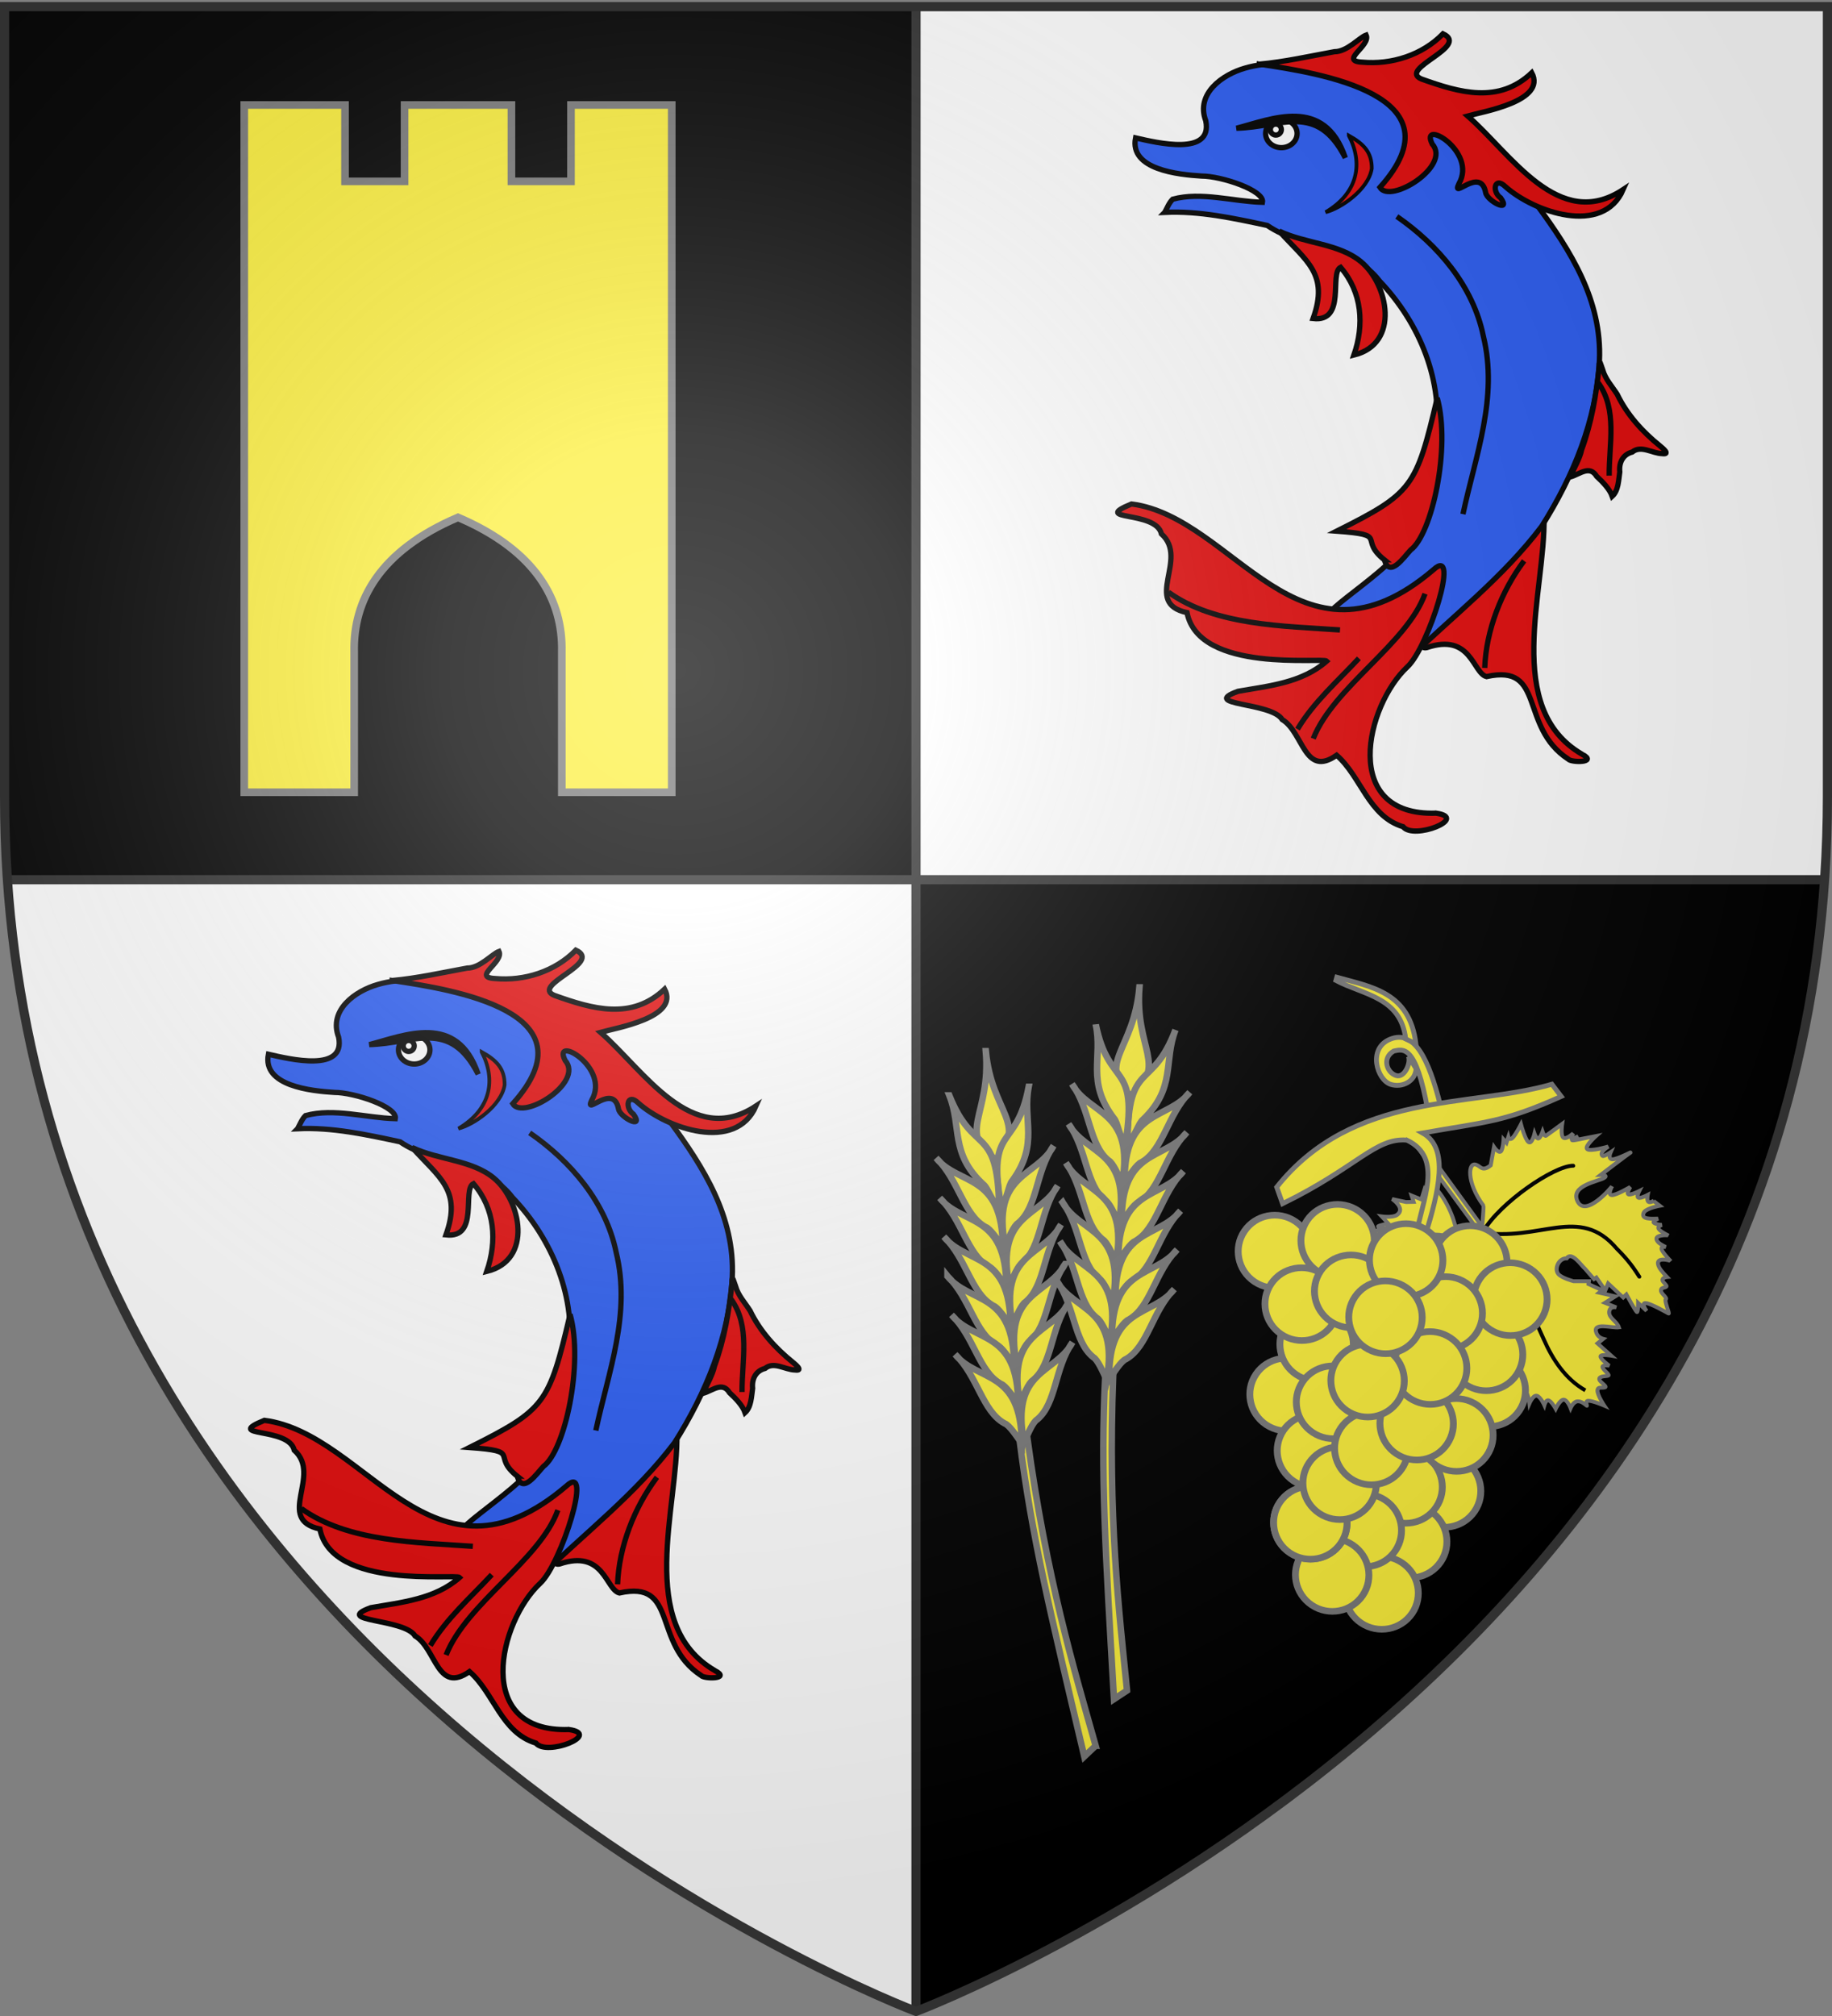 <svg xmlns="http://www.w3.org/2000/svg" xmlns:xlink="http://www.w3.org/1999/xlink" width="600" height="660" version="1.0"><rect width="100%" height="100%" fill="#808080" stroke="none"/><defs><radialGradient xlink:href="#a" id="d" cx="221.445" cy="226.331" r="300" fx="221.445" fy="226.331" gradientTransform="matrix(1.353 0 0 1.349 -77.63 -85.747)" gradientUnits="userSpaceOnUse"/><linearGradient id="a"><stop offset="0" style="stop-color:white;stop-opacity:.314"/><stop offset=".19" style="stop-color:white;stop-opacity:.251"/><stop offset=".6" style="stop-color:#6b6b6b;stop-opacity:.125"/><stop offset="1" style="stop-color:black;stop-opacity:.125"/></linearGradient></defs><g style="display:inline"><path d="M300 2.188V288h297.563c.61-8.916.937-18.002.937-27.281V2.188H300z" style="fill:#fff;fill-opacity:1;fill-rule:evenodd;stroke:none;stroke-width:1px;stroke-linecap:butt;stroke-linejoin:miter;stroke-opacity:1"/><path d="M2.438 288C20.604 553.343 300 658.5 300 658.5V288H2.437z" style="opacity:1;fill:#fff;fill-opacity:1;stroke:none;stroke-width:2.5;stroke-miterlimit:4;stroke-dasharray:none;stroke-opacity:1"/><path d="M597.563 288C579.395 553.343 300 658.5 300 658.5V288h297.563z" style="opacity:1;fill:#000;fill-opacity:1;stroke:none;stroke-width:2.5;stroke-miterlimit:4;stroke-dasharray:none;stroke-opacity:1"/><path d="M300 2.188V288H2.437a399.052 399.052 0 0 1-.937-27.281V2.188H300z" style="fill:#000;fill-opacity:1;fill-rule:evenodd;stroke:none;stroke-width:1px;stroke-linecap:butt;stroke-linejoin:miter;stroke-opacity:1"/><path d="M298.5 1.5h3v657h-3z" style="opacity:1;fill:#313131;fill-opacity:1;stroke:none;stroke-width:2.5;stroke-miterlimit:4;stroke-dasharray:none;stroke-opacity:1"/><path d="M-289.5 2.438h3v595.126h-3z" style="opacity:1;fill:#313131;fill-opacity:1;stroke:none;stroke-width:2.5;stroke-miterlimit:4;stroke-dasharray:none;stroke-opacity:1" transform="rotate(-90)"/></g><g id="b" style="display:inline"><path d="M406.933 431.947c-26.006-15.103-12.025-53.562-12.483-77.482-3.491 5.487-7.9 10.285-12.605 14.742-1.408 2.502-33.725 29.081-25.875 27.83 14.66-4.984 15.125 8.345 19.64 9.472 19.505-4.338 10.542 16.415 26.778 27.017.858 1.172 9.908 1.232 4.545-1.58z" style="fill:#e20909;fill-opacity:1;stroke:#000;stroke-width:1.736" transform="translate(-172.761 114.998)"/><path d="M270.219 254.526c11.357-.54 22.55 1.932 33.585 4.285 11.432 7.834 27.946 6.443 36.83 18.262 13.07 13.664 21.087 32.966 18.297 52.021-1.22 10.034-4.043 19.828-7.094 29.402-3.22 11.344-32.93 27.555-27.246 28.55 24.147-2.26 47.83-24.272 24.882 10.805-2.34 4.073-5.72 9.777-.205 3.632 14.983-14.497 31.787-27.456 44.408-44.16 10.334-16.34 17.945-34.756 18.913-54.246.87-19.727-9.35-35.866-20.518-51.031-18.332-20.583-66.122-53.372-95.52-44.753-7.472 2.109-16.241 8.401-12.892 17.252 2.355 11.651-15.936 7.215-22.995 5.601-2.048 10.402 14.027 12.02 21.635 12.495 6.508.004 20.676 4.72 19.937 8.592-9.706-.256-20.043-3.558-29.404-1.007-1.217 1.194-1.797 2.843-2.613 4.3z" style="fill:#2b5df2;fill-opacity:1;stroke:#000;stroke-width:1.736" transform="translate(-172.761 114.998)"/><path d="M359.102 451.22c-31.49 1.036-23.01-35.272-9.38-47.926 6.866-6.376 17.475-40.041 8.523-31.795-43.962 37.545-65.196-17.182-98.899-21.503-13.735 5.66 8.017 1.995 9.79 9.788 9.232 8.2-6.39 22.613 8.385 25.787 3.912 19.953 44.509 14.58 45.763 15.866-8.112 7.142-18.934 8.1-29.077 9.89-12.732 4.646 10.987 3.498 14.486 9.24 6.98 4.18 7.234 19.108 17.833 11.688 8.04 6.99 10.436 20.013 21.752 23.398 3.488 4.463 21.701-2.841 10.824-4.434zM432.428 330.983c-5.738-4.618-10.798-10.206-14.013-16.883-1.673-2.625-3.882-4.92-4.743-8.005-.572-1.462-1.183-4.263-1.18-1.176-.911 9.257-2.49 18.508-5.714 27.265-.656 3.165-2.643 6.147-3.665 8.948 3.052-.893 6.27-3.973 8.584-.173 2.051 1.911 4.246 4.153 5.078 6.525 2.061-1.879 2.082-5.324 2.478-7.996-.32-3.01 1.01-5.692 4.071-6.488 2.934-2.39 6.533.45 9.801.504 2.982.407.001-1.92-.697-2.521z" style="fill:#e20909;fill-opacity:1;stroke:#000;stroke-width:1.736" transform="translate(-172.761 114.998)"/><path d="M342.17 368.294c1.669 6.094 6.456-.952 8.56-3.211 7.014-5.127 13.237-33.583 8.74-49.804-6.903 29.306-8.054 31.136-32.942 43.61 17.51 1.287 6.903 2.428 15.642 9.405zM334.53 270.707c-7.282-6.028-18.126-5.893-26.814-10.042 8.964 9.96 16.329 13.979 11.093 28.62 11.039 1.23 5.184-14.876 9.006-16.774 7.084 8.247 7.793 18.8 4.363 28.732 15.275-3.723 11.197-23.215 2.353-30.536zM301.222 206.006c8.271-.741 16.4-2.597 24.557-4.076 4.205.03 8.166-4.644 10.41-5.444 1.622 3.52-8.97 8.511-1.283 8.871 9.588.892 19.685-2.324 26.456-9.29 9.01 4.162-14.888 11.446-7.093 14.787 12.62 4.52 25.333 8.213 36.17-2.03 4.886 9.283-15.815 12.68-21.006 14.147 14.27 12.43 29.803 38.063 50.934 24.098-6.637 15.28-29.247 7.387-38.575-.97-3.588-3.465-4.516 1.62-1.561 3.677 3.665 5.135-4.467 1.054-4.91-1.75-1.64-8.73-11.374 2.67-8.754-2.861 6.177-10.763-13.025-21.6-8.736-13.019 6.359 7.238-13.727 19.736-17.132 14.207 27.205-30.286-19.939-37.425-39.477-40.347z" style="fill:#e20909;fill-opacity:1;stroke:#000;stroke-width:1.736" transform="translate(-172.761 114.998)"/><path d="M346.24 255.88c13.45 9.283 24.998 22.789 28.327 39.142 4.943 20.118-2.542 39-6.67 58.302M412.178 310.3c6.418 8.827 3.52 20.176 3.608 30.418M271.43 378.868c15.262 11.002 37.832 11.062 56.196 12.373M313.708 423.72c5.286-8.861 13.156-15.71 20.106-23.199M318.861 426.815c6.735-16.994 30.74-31.018 36.606-47.43M375.026 403.679c.443-12.324 5.456-25.146 12.89-35.057" style="fill:none;stroke:#000;stroke-width:1.736" transform="translate(-172.761 114.998)"/><path d="M330.52 229.392c4.651 8.883 3.23 18.674-7.613 25.085 4.891-1.217 14.036-7.354 15.124-14.288.033-5.35-2.603-8.042-7.51-10.797z" style="fill:#e20909;fill-opacity:1;fill-rule:evenodd;stroke:#000;stroke-width:1.213px;stroke-linecap:butt;stroke-linejoin:miter;stroke-opacity:1" transform="translate(-172.761 114.998)"/><g transform="translate(-172.761 114.998)"><ellipse cx="471.716" cy="478.45" rx="2.97" ry="2.672" style="fill:#fff;fill-opacity:1;stroke:#000" transform="matrix(1.736 0 0 1.736 -510.482 -601.884)"/><circle cx="470.677" cy="477.708" r="1.039" style="fill:#fff;fill-opacity:1;stroke:#000" transform="matrix(1.736 0 0 1.736 -510.482 -601.884)"/><path d="M293.716 226.987c11.406-2.941 28.796-10.682 35.65 9.687-9.381-18.326-20.979-9.995-35.65-9.687z" style="fill:#000;fill-opacity:1;stroke:#000;stroke-width:1.736"/></g></g><use xlink:href="#b" width="600" height="660" style="display:inline" transform="translate(284 -300)"/><g id="c"><path d="M369.117 553.443c-2.58-25.672-6.336-56.504-4.54-103.158l-2.583-.266c-1.635 32.494.1 58.35 2.846 106.245l4.277-2.82z" style="fill:#fcef3c;fill-opacity:1;fill-rule:evenodd;stroke:#797979;stroke-width:2.13;stroke-linecap:butt;stroke-linejoin:miter;stroke-miterlimit:4;stroke-opacity:1;stroke-dasharray:none"/><path d="M373.17 323.26c-1.841 20.832-14.275 24.647-2.828 35.535 12.349-10.208 1.22-15.236 2.829-35.535z" style="fill:#fcef3c;fill-opacity:1;fill-rule:evenodd;stroke:#797979;stroke-width:2.13;stroke-linecap:butt;stroke-linejoin:miter;stroke-miterlimit:4;stroke-opacity:1;stroke-dasharray:none;display:inline"/><g style="fill:#fcef3c;fill-opacity:1;stroke:#797979;stroke-width:3;stroke-miterlimit:4;stroke-opacity:1;stroke-dasharray:none"><path d="M1210.439 152.46c-13.245 27.249 5.454 25.133-22.223 51.588-1.133-3.377 2.916-9.587 2.551-12.342.138-21.16 13.048-25.216 19.672-39.246zM1185.042 167.54c-2.531 16.137 15.772 27.116-9.524 50.397.91-4.095 2.412-9.997 1.461-12.117-2.788-11.344 7.74-23.86 8.063-38.28z" style="fill:#fcef3c;fill-opacity:1;fill-rule:evenodd;stroke:#797979;stroke-width:3;stroke-linecap:butt;stroke-linejoin:miter;stroke-miterlimit:4;stroke-opacity:1;stroke-dasharray:none;display:inline" transform="matrix(-.489 -.515 -.515 .489 1055.402 886)"/><path d="M1172.578 181.23c-2.53 16.138 15.772 27.117-9.524 50.397.91-4.095 2.412-9.997 1.461-12.117-2.788-11.344 7.74-23.86 8.063-38.28z" style="fill:#fcef3c;fill-opacity:1;fill-rule:evenodd;stroke:#797979;stroke-width:3;stroke-linecap:butt;stroke-linejoin:miter;stroke-miterlimit:4;stroke-opacity:1;stroke-dasharray:none;display:inline" transform="matrix(-.489 -.515 -.515 .489 1055.402 886)"/><path d="M1160.673 194.722c-2.53 16.138 15.772 27.117-9.524 50.397.91-4.095 2.412-9.997 1.461-12.117-2.788-11.344 7.74-23.86 8.063-38.28z" style="fill:#fcef3c;fill-opacity:1;fill-rule:evenodd;stroke:#797979;stroke-width:3;stroke-linecap:butt;stroke-linejoin:miter;stroke-miterlimit:4;stroke-opacity:1;stroke-dasharray:none;display:inline" transform="matrix(-.489 -.515 -.515 .489 1055.402 886)"/><path d="M1148.372 208.214c-2.531 16.138 15.772 27.117-9.524 50.397.91-4.095 2.412-9.997 1.46-12.117-2.787-11.344 7.74-23.86 8.064-38.28z" style="fill:#fcef3c;fill-opacity:1;fill-rule:evenodd;stroke:#797979;stroke-width:3;stroke-linecap:butt;stroke-linejoin:miter;stroke-miterlimit:4;stroke-opacity:1;stroke-dasharray:none;display:inline" transform="matrix(-.489 -.515 -.515 .489 1055.402 886)"/><path d="M1136.467 221.706c-2.531 16.138 15.772 27.117-9.524 50.397.91-4.095 2.412-9.997 1.461-12.117-2.788-11.344 7.74-23.86 8.063-38.28z" style="fill:#fcef3c;fill-opacity:1;fill-rule:evenodd;stroke:#797979;stroke-width:3;stroke-linecap:butt;stroke-linejoin:miter;stroke-miterlimit:4;stroke-opacity:1;stroke-dasharray:none;display:inline" transform="matrix(-.489 -.515 -.515 .489 1055.402 886)"/><path d="M1124.165 235.198c-2.53 16.138 15.773 27.117-9.524 50.397.91-4.095 2.412-9.996 1.461-12.117-2.788-11.344 7.74-23.86 8.063-38.28z" style="fill:#fcef3c;fill-opacity:1;fill-rule:evenodd;stroke:#797979;stroke-width:3;stroke-linecap:butt;stroke-linejoin:miter;stroke-miterlimit:4;stroke-opacity:1;stroke-dasharray:none;display:inline" transform="matrix(-.489 -.515 -.515 .489 1055.402 886)"/></g><g style="fill:#fcef3c;fill-opacity:1;stroke:#797979;stroke-width:3;stroke-miterlimit:4;stroke-opacity:1;stroke-dasharray:none;display:inline"><path d="M1210.439 152.46c-13.245 27.249 5.454 25.133-22.223 51.588-1.133-3.377 2.916-9.587 2.551-12.342.138-21.16 13.048-25.216 19.672-39.246zM1185.042 167.54c-2.531 16.137 15.772 27.116-9.524 50.397.91-4.095 2.412-9.997 1.461-12.117-2.788-11.344 7.74-23.86 8.063-38.28z" style="fill:#fcef3c;fill-opacity:1;fill-rule:evenodd;stroke:#797979;stroke-width:3;stroke-linecap:butt;stroke-linejoin:miter;stroke-miterlimit:4;stroke-opacity:1;stroke-dasharray:none;display:inline" transform="matrix(.563 -.432 .432 .563 -388.46 772.509)"/><path d="M1172.578 181.23c-2.53 16.138 15.772 27.117-9.524 50.397.91-4.095 2.412-9.997 1.461-12.117-2.788-11.344 7.74-23.86 8.063-38.28z" style="fill:#fcef3c;fill-opacity:1;fill-rule:evenodd;stroke:#797979;stroke-width:3;stroke-linecap:butt;stroke-linejoin:miter;stroke-miterlimit:4;stroke-opacity:1;stroke-dasharray:none;display:inline" transform="matrix(.563 -.432 .432 .563 -388.46 772.509)"/><path d="M1160.673 194.722c-2.53 16.138 15.772 27.117-9.524 50.397.91-4.095 2.412-9.997 1.461-12.117-2.788-11.344 7.74-23.86 8.063-38.28z" style="fill:#fcef3c;fill-opacity:1;fill-rule:evenodd;stroke:#797979;stroke-width:3;stroke-linecap:butt;stroke-linejoin:miter;stroke-miterlimit:4;stroke-opacity:1;stroke-dasharray:none;display:inline" transform="matrix(.563 -.432 .432 .563 -388.46 772.509)"/><path d="M1148.372 208.214c-2.531 16.138 15.772 27.117-9.524 50.397.91-4.095 2.412-9.997 1.46-12.117-2.787-11.344 7.74-23.86 8.064-38.28z" style="fill:#fcef3c;fill-opacity:1;fill-rule:evenodd;stroke:#797979;stroke-width:3;stroke-linecap:butt;stroke-linejoin:miter;stroke-miterlimit:4;stroke-opacity:1;stroke-dasharray:none;display:inline" transform="matrix(.563 -.432 .432 .563 -388.46 772.509)"/><path d="M1136.467 221.706c-2.531 16.138 15.772 27.117-9.524 50.397.91-4.095 2.412-9.997 1.461-12.117-2.788-11.344 7.74-23.86 8.063-38.28z" style="fill:#fcef3c;fill-opacity:1;fill-rule:evenodd;stroke:#797979;stroke-width:3;stroke-linecap:butt;stroke-linejoin:miter;stroke-miterlimit:4;stroke-opacity:1;stroke-dasharray:none;display:inline" transform="matrix(.563 -.432 .432 .563 -388.46 772.509)"/><path d="M1124.165 235.198c-2.53 16.138 15.773 27.117-9.524 50.397.91-4.095 2.412-9.996 1.461-12.117-2.788-11.344 7.74-23.86 8.063-38.28z" style="fill:#fcef3c;fill-opacity:1;fill-rule:evenodd;stroke:#797979;stroke-width:3;stroke-linecap:butt;stroke-linejoin:miter;stroke-miterlimit:4;stroke-opacity:1;stroke-dasharray:none;display:inline" transform="matrix(.563 -.432 .432 .563 -388.46 772.509)"/></g></g><g style="stroke:#000;stroke-width:1.451;stroke-miterlimit:4;stroke-opacity:1;stroke-dasharray:none"><path d="m821.35 472.914-1.106-43.995s-4.95 5.947-4.937 6.28c.414 10.392-4.74 16.859-6.634 13.773-.93-1.191-.184-3.244-4.278-2.811l-4.975 4.992s.046-2.8-1.106-2.68c-1.152.117-3.502 3.153-3.502 3.153l-.184-1.577-1.843 1.42s.553-1.46-1.105-1.105c-1.659.355-5.529 2.523-5.529 2.523s2.027-5.558 1.474-6.938c-.553-1.38-3.685 1.42-3.685 1.42s.552-1.972-.185-2.208c-.737-.237-2.764 1.261-2.764 1.261s.553-1.892-.184-1.892c-.737 0-7.556.473-7.556.473s2.949-3.154 2.58-4.415c-.369-1.262-4.054-.631-4.054-.631s1.889-.946 1.658-1.42c-.23-.472-2.58-.472-2.58-.472s6.082.946.369-1.104-6.082-2.208-6.082-2.208 6.082-.946 5.713-2.365c-.368-1.42-7.187-3.311-7.187-3.311s4.285.078 3.87-1.735c-.127-.554-3.317-.473-3.317-.473s2.442-1.537.921-2.523c-1.52-.986-8.108-1.42-7.002-1.42 1.105 0 14.005-1.103 14.005-1.103s-2.587-1.556-.368-1.577c2.37-.022 12.12 4.273 13.263-1.892 1.279-6.9-13.49-2.51-14-2.208 0 0 3.409-1.734 2.027-2.68-1.382-.947-7.556-1.104-7.556-1.104s2.672-1.144 2.211-1.893c-.46-.749-4.054-1.103-4.054-1.103s2.12-1.183 1.659-1.893c-.461-.71-3.502-.946-3.502-.946s1.475-1.458 1.29-2.207c-.184-.75-2.027-.789-2.027-.789h.184l-.921-2.68s4.391 1.745 6.234 1.115c3.16-1.517-1.026-3.618-2.917-4.742 0 0 2.396.315 2.212-.473-.185-.789-2.028-2.208-2.028-2.208s1.797.513 1.843-.63c.046-1.144-1.658-3.943-1.658-3.943.23.492 5.47 3.82 4.607-.315-.162-.776-1.29-2.68-1.29-2.68s1.474 1.34 1.843 0c.368-1.341-.369-5.362-.369-5.362.064.437 4.38 5.148 4.976.315.174-1.414-.369-4.415-.369-4.415s1.429.71 2.027 0c.6-.71-.552-2.838.369-2.838s1.705.788 2.396-.158c.69-.946-.553-3.47.368-3.627.922-.158 1.843-5.519 2.212-4.888.368.63 3.225 6.307 4.791 7.569 1.567 1.261 1.474-2.523 1.474-2.523l.922 4.1s2.211-3.154 2.396-2.523c.184.63-.553 7.41-.553 7.41l1.658-.314 1.659 7.253 2.396-1.577v5.677h1.105l.553 4.888c.505 1.757.298 8.14 3.502 6.803 2.211 1.582 6.157-.618 5.973-3.165-.137-1.895-3.21-5.215-3.21-5.215l-4.79-2.996.737-.788-2.949-4.573 1.474-.158-4.238-4.257h4.607l-2.58-3.627s1.498 1.643 2.948.315c1.982-1.813-.184-4.533.553-6.938 2.396 1.03 7.372 7.208 8.293 2.365.297-1.56-.921-2.838-.921-2.838l2.764-.315-1.659-6.465s2.81 2.562 3.502 1.892c.69-.67-.737-4.573-.737-4.573s1.797 1.656 2.395.946c.6-.71-.737-3.785 0-3.785.738 0 2.627 1.538 3.502.789.875-.75-.922-3.785 0-3.785.921 0 2.073 1.853 3.133.474 1.06-1.38 1.105-5.993 1.105-5.993s2.488 3.706 3.87 4.573c1.383.868 1.475-1.734 1.659-1.103.184.63.645 2.562 2.027 3.153 1.382.592 3.502-.788 3.502-.788s-.83 3.272.368 3.942c1.198.67 4.423-1.262 4.423-1.262s-.322 3.115.369 3.943c.69.828 2.395-.631 2.395-.631s-.69 3.548.369 4.415c1.06.867 3.87-.946 3.87-.946s-1.644 3.037-1.29 4.258c1.244 4.29 6.266-1.466 6.266-1.577 0 0-1.429 5.676-1.29 7.411.138 1.735 1.889-1.656 1.842-.473-.046 1.183-2.139 4.56-2.027 5.204.737 4.22 10.32-2.667 10.32-2.839 0 0-1.06 4.297-.553 5.677s2.58-.158 2.58-.158-2.119 2.484-1.842 3.154c.276.67 3.685-.946 2.948-.473-.737.473-2.902 2.602-3.317 3.47-.415.866 3.501-.947 1.659 0l-11.795 6.78c-2.483 2.295-6.585 6.232-4.607 8.368 4.849 5.235 10.132-.533 10.11-6.307l2.79-5.373 3.317-2.05s-.138 1.617.922.946c1.06-.67 3.317-3.626 3.317-3.626s.737 2.68 1.474 2.05c.737-.631 3.778-3.548 5.16-3.785 1.382-.237-.368 3.311.369 2.838.737-.473 4.791-2.523 4.791-2.523s-1.843 3.785 1.106 2.05c2.948-1.734 5.713-2.207 5.713-2.207s-2.258 2.483-2.58 3.942c-.323 1.458 1.29 1.892 1.29 1.892s-2.442 1.853-2.212 2.996c.23 1.143 3.133 1.577 3.133 1.577s-2.902 1.932-2.764 3.154c.138 1.222 4.423.63 3.317 1.734-1.106 1.104-4.469 2.405-4.239 4.416.23 2.01 5.898 3.626 5.16 3.626-.737 0-1.75.592-2.027 1.262-.276.67 1.659 1.42.922 1.42s-2.58-.632-2.765 0c-.184.63 2.028 2.522 2.028 2.522s-3.824.158-3.318 1.735c.507 1.576 5.345 4.573 5.345 4.573s-3.778.749-4.792 1.734c-1.013.986 1.475 2.208.737 2.208h-2.58s1.29 2.365 0 2.207c-1.796-1.925-15.23-6.109-15.342-1.718-.096 3.7 14.605 4.961 14.605 3.926 0 0-2.764-.158-1.658.788 1.105.947 9.03 5.204 9.03 5.204s-6.542-.158-8.662.473c-2.119.63.922 2.05.185 2.05-.738 0-3.732-1.025-4.423-.158-.691.868 1.658 3.627 1.658 3.627l-4.791-1.419s2.211 4.415.921 4.415c-1.29 0-4.975-2.641-6.634-2.523-1.659.118 1.29 2.996 0 2.996s-4.423-.946-4.423-.946 4.239 4.73 2.58 4.73c-1.658 0-7.371-.63-7.371-.63s1.474 1.261.737 1.261-3.686-1.103-3.686-1.103l.553 3.469s-3.166-2.663-5.16-2.523c-4.198.295-1.843 5.834-1.843 5.834l-3.686-3.627-2.395-1.419-.737 2.366-2.212-3.154-2.764 2.207 1.437-5.953s-4.04 6.011-4.696 5.683c-1.688-.845-1.435-9.678.863-15.814 1.62-4.321-5.897-6.622-5.897-6.622l1.29 44.783-2.211-.473z" style="fill:#fcef3c;fill-opacity:1;fill-rule:evenodd;stroke:#797979;stroke-width:1.451;stroke-linecap:butt;stroke-linejoin:miter;stroke-miterlimit:4;stroke-opacity:1;stroke-dasharray:none;display:inline" transform="matrix(-.732 .462 -.511 -.741 1305.024 340.48)"/><g style="fill:none;stroke:#000;stroke-width:1.451;stroke-linecap:round;stroke-miterlimit:4;stroke-opacity:1;stroke-dasharray:none"><path d="m823.5 359-.25-.5c3.823 7.39 3.537 16.009 2 23.75-3.095 15.594-4.637 30.587-4 46.25 17.365-15.279 31.48-10.058 38.5-16.25 6.708-5.916 12.04-13.09 14.25-19" style="fill:none;stroke:#000;stroke-width:1.451;stroke-linecap:round;stroke-linejoin:miter;stroke-miterlimit:4;stroke-opacity:1;stroke-dasharray:none" transform="matrix(-.732 .462 -.511 -.741 1305.024 340.48)"/><path d="M822.25 427.75C805.49 412.69 785.198 417.046 783 396c-1.205-6.077-1.095-9.523-1-13M821 427.25c-11.489 5.633-36.334 6.472-42.25 2.75M822.5 427.5c6.914-.748 13.286-1.135 16.25.75 12.541 5.21 23.661 6.477 26 6.5" style="fill:none;stroke:#000;stroke-width:1.451;stroke-linecap:round;stroke-linejoin:miter;stroke-miterlimit:4;stroke-opacity:1;stroke-dasharray:none" transform="matrix(-.732 .462 -.511 -.741 1305.024 340.48)"/></g></g><path d="M479.377 361.37c-1.41-14.784-4.344-25.487-12.832-23.513-7.853 1.827-6.334 12.53-2.134 14.635 3.515 1.761 8.167.308 9.022-3.798l-1.903-4.441c.756 1.837-2.154 7.068-4.941 5.654-2.886-1.463-3.689-6.441.503-8.032 3.107-.15 7.55-1.221 7.983 20.89l4.302-1.395z" style="fill:#fcef3c;fill-opacity:1;stroke:#797979;stroke-width:1.6;stroke-miterlimit:4;stroke-opacity:1;stroke-dasharray:none" transform="rotate(-9 475.886 410.553)"/><path d="M466.78 371.351c-10.012-2.498-17.542 6.246-43.452 14.176l-1.05-5.645c29.731-27.231 66.988-15.672 94.285-19.176l2.386 4.425c-19.991 5.383-24.951 4.342-46.701 4.721 7.927 6.276 2.27 19.631-4.536 33.584l-2.61-1.217c3.267-10.222 12.931-23.2 1.679-30.868z" style="fill:#fcef3c;fill-opacity:1;fill-rule:evenodd;stroke:#797979;stroke-width:1.6;stroke-linecap:butt;stroke-linejoin:miter;stroke-miterlimit:4;stroke-opacity:1;stroke-dasharray:none" transform="rotate(-9 475.886 410.553)"/><path d="M783.942 599.635c-10.029-3.377-15.519-14.546-12.262-24.946 3.256-10.4 14.026-16.093 24.055-12.716 10.028 3.377 15.518 14.546 12.262 24.946-3.253 10.387-14.002 16.082-24.024 12.727" style="fill:#fcef3c;fill-opacity:1;fill-rule:evenodd;stroke:#797979;stroke-width:3.574;stroke-linecap:round;stroke-linejoin:miter;stroke-miterlimit:4;stroke-opacity:1;stroke-dasharray:none;stroke-dashoffset:0" transform="matrix(.606 .174 -.166 .578 105.356 -18.002)"/><path d="M783.942 599.635c-10.029-3.377-15.519-14.546-12.262-24.946 3.256-10.4 14.026-16.093 24.055-12.716 10.028 3.377 15.518 14.546 12.262 24.946-3.253 10.387-14.002 16.082-24.024 12.727" style="fill:#fcef3c;fill-opacity:1;fill-rule:evenodd;stroke:#797979;stroke-width:3.574;stroke-linecap:round;stroke-linejoin:miter;stroke-miterlimit:4;stroke-opacity:1;stroke-dasharray:none;stroke-dashoffset:0" transform="matrix(.606 .174 -.166 .578 104.472 -29.754)"/><path d="M783.942 599.635c-10.029-3.377-15.519-14.546-12.262-24.946 3.256-10.4 14.026-16.093 24.055-12.716 10.028 3.377 15.518 14.546 12.262 24.946-3.253 10.387-14.002 16.082-24.024 12.727" style="fill:#fcef3c;fill-opacity:1;fill-rule:evenodd;stroke:#797979;stroke-width:3.574;stroke-linecap:round;stroke-linejoin:miter;stroke-miterlimit:4;stroke-opacity:1;stroke-dasharray:none;stroke-dashoffset:0" transform="matrix(.606 .174 -.166 .578 88.045 -56.578)"/><path d="M783.942 599.635c-10.029-3.377-15.519-14.546-12.262-24.946 3.256-10.4 14.026-16.093 24.055-12.716 10.028 3.377 15.518 14.546 12.262 24.946-3.253 10.387-14.002 16.082-24.024 12.727" style="fill:#fcef3c;fill-opacity:1;fill-rule:evenodd;stroke:#797979;stroke-width:3.574;stroke-linecap:round;stroke-linejoin:miter;stroke-miterlimit:4;stroke-opacity:1;stroke-dasharray:none;stroke-dashoffset:0" transform="matrix(.606 .174 -.166 .578 35.321 -63.396)"/><path d="M783.942 599.635c-10.029-3.377-15.519-14.546-12.262-24.946 3.256-10.4 14.026-16.093 24.055-12.716 10.028 3.377 15.518 14.546 12.262 24.946-3.253 10.387-14.002 16.082-24.024 12.727" style="fill:#fcef3c;fill-opacity:1;fill-rule:evenodd;stroke:#797979;stroke-width:3.574;stroke-linecap:round;stroke-linejoin:miter;stroke-miterlimit:4;stroke-opacity:1;stroke-dasharray:none;stroke-dashoffset:0" transform="matrix(.606 .174 -.166 .578 55.868 -66.923)"/><path d="M783.942 599.635c-10.029-3.377-15.519-14.546-12.262-24.946 3.256-10.4 14.026-16.093 24.055-12.716 10.028 3.377 15.518 14.546 12.262 24.946-3.253 10.387-14.002 16.082-24.024 12.727" style="fill:#fcef3c;fill-opacity:1;fill-rule:evenodd;stroke:#797979;stroke-width:3.574;stroke-linecap:round;stroke-linejoin:miter;stroke-miterlimit:4;stroke-opacity:1;stroke-dasharray:none;stroke-dashoffset:0" transform="matrix(.606 .174 -.166 .578 99.315 -59.935)"/><path d="M783.942 599.635c-10.029-3.377-15.519-14.546-12.262-24.946 3.256-10.4 14.026-16.093 24.055-12.716 10.028 3.377 15.518 14.546 12.262 24.946-3.253 10.387-14.002 16.082-24.024 12.727" style="fill:#fcef3c;fill-opacity:1;fill-rule:evenodd;stroke:#797979;stroke-width:3.574;stroke-linecap:round;stroke-linejoin:miter;stroke-miterlimit:4;stroke-opacity:1;stroke-dasharray:none;stroke-dashoffset:0" transform="matrix(.606 .174 -.166 .578 112.433 -47.814)"/><path d="M783.942 599.635c-10.029-3.377-15.519-14.546-12.262-24.946 3.256-10.4 14.026-16.093 24.055-12.716 10.028 3.377 15.518 14.546 12.262 24.946-3.253 10.387-14.002 16.082-24.024 12.727" style="fill:#fcef3c;fill-opacity:1;fill-rule:evenodd;stroke:#797979;stroke-width:3.574;stroke-linecap:round;stroke-linejoin:miter;stroke-miterlimit:4;stroke-opacity:1;stroke-dasharray:none;stroke-dashoffset:0" transform="matrix(.606 .174 -.166 .578 39.132 -16.585)"/><path d="M783.942 599.635c-10.029-3.377-15.519-14.546-12.262-24.946 3.256-10.4 14.026-16.093 24.055-12.716 10.028 3.377 15.518 14.546 12.262 24.946-3.253 10.387-14.002 16.082-24.024 12.727" style="fill:#fcef3c;fill-opacity:1;fill-rule:evenodd;stroke:#797979;stroke-width:3.574;stroke-linecap:round;stroke-linejoin:miter;stroke-miterlimit:4;stroke-opacity:1;stroke-dasharray:none;stroke-dashoffset:0" transform="matrix(.606 .174 -.166 .578 48.984 -32.996)"/><path d="M783.942 599.635c-10.029-3.377-15.519-14.546-12.262-24.946 3.256-10.4 14.026-16.093 24.055-12.716 10.028 3.377 15.518 14.546 12.262 24.946-3.253 10.387-14.002 16.082-24.024 12.727" style="fill:#fcef3c;fill-opacity:1;fill-rule:evenodd;stroke:#797979;stroke-width:3.574;stroke-linecap:round;stroke-linejoin:miter;stroke-miterlimit:4;stroke-opacity:1;stroke-dasharray:none;stroke-dashoffset:0" transform="matrix(.606 .174 -.166 .578 44.09 -46.183)"/><path d="M783.942 599.635c-10.029-3.377-15.519-14.546-12.262-24.946 3.256-10.4 14.026-16.093 24.055-12.716 10.028 3.377 15.518 14.546 12.262 24.946-3.253 10.387-14.002 16.082-24.024 12.727" style="fill:#fcef3c;fill-opacity:1;fill-rule:evenodd;stroke:#797979;stroke-width:3.574;stroke-linecap:round;stroke-linejoin:miter;stroke-miterlimit:4;stroke-opacity:1;stroke-dasharray:none;stroke-dashoffset:0" transform="matrix(.606 .174 -.166 .578 91.266 -43.27)"/><path d="M783.942 599.635c-10.029-3.377-15.519-14.546-12.262-24.946 3.256-10.4 14.026-16.093 24.055-12.716 10.028 3.377 15.518 14.546 12.262 24.946-3.253 10.387-14.002 16.082-24.024 12.727" style="fill:#fcef3c;fill-opacity:1;fill-rule:evenodd;stroke:#797979;stroke-width:3.574;stroke-linecap:round;stroke-linejoin:miter;stroke-miterlimit:4;stroke-opacity:1;stroke-dasharray:none;stroke-dashoffset:0" transform="matrix(.606 .174 -.166 .578 60.295 -50.382)"/><path d="M783.942 599.635c-10.029-3.377-15.519-14.546-12.262-24.946 3.256-10.4 14.026-16.093 24.055-12.716 10.028 3.377 15.518 14.546 12.262 24.946-3.253 10.387-14.002 16.082-24.024 12.727" style="fill:#fcef3c;fill-opacity:1;fill-rule:evenodd;stroke:#797979;stroke-width:3.574;stroke-linecap:round;stroke-linejoin:miter;stroke-miterlimit:4;stroke-opacity:1;stroke-dasharray:none;stroke-dashoffset:0" transform="matrix(.606 .174 -.166 .578 78.305 -60.61)"/><path d="M783.942 599.635c-10.029-3.377-15.519-14.546-12.262-24.946 3.256-10.4 14.026-16.093 24.055-12.716 10.028 3.377 15.518 14.546 12.262 24.946-3.253 10.387-14.002 16.082-24.024 12.727" style="fill:#fcef3c;fill-opacity:1;fill-rule:evenodd;stroke:#797979;stroke-width:3.574;stroke-linecap:round;stroke-linejoin:miter;stroke-miterlimit:4;stroke-opacity:1;stroke-dasharray:none;stroke-dashoffset:0" transform="matrix(.606 .174 -.166 .578 90.725 14.951)"/><path d="M783.942 599.635c-10.029-3.377-15.519-14.546-12.262-24.946 3.256-10.4 14.026-16.093 24.055-12.716 10.028 3.377 15.518 14.546 12.262 24.946-3.253 10.387-14.002 16.082-24.024 12.727" style="fill:#fcef3c;fill-opacity:1;fill-rule:evenodd;stroke:#797979;stroke-width:3.574;stroke-linecap:round;stroke-linejoin:miter;stroke-miterlimit:4;stroke-opacity:1;stroke-dasharray:none;stroke-dashoffset:0" transform="matrix(.606 .174 -.166 .578 79.622 31.497)"/><path d="M783.942 599.635c-10.029-3.377-15.519-14.546-12.262-24.946 3.256-10.4 14.026-16.093 24.055-12.716 10.028 3.377 15.518 14.546 12.262 24.946-3.253 10.387-14.002 16.082-24.024 12.727" style="fill:#fcef3c;fill-opacity:1;fill-rule:evenodd;stroke:#797979;stroke-width:3.574;stroke-linecap:round;stroke-linejoin:miter;stroke-miterlimit:4;stroke-opacity:1;stroke-dasharray:none;stroke-dashoffset:0" transform="matrix(.606 .174 -.166 .578 78.12 13.623)"/><path d="M783.942 599.635c-10.029-3.377-15.519-14.546-12.262-24.946 3.256-10.4 14.026-16.093 24.055-12.716 10.028 3.377 15.518 14.546 12.262 24.946-3.253 10.387-14.002 16.082-24.024 12.727" style="fill:#fcef3c;fill-opacity:1;fill-rule:evenodd;stroke:#797979;stroke-width:3.574;stroke-linecap:round;stroke-linejoin:miter;stroke-miterlimit:4;stroke-opacity:1;stroke-dasharray:none;stroke-dashoffset:0" transform="matrix(.606 .174 -.166 .578 94.753 -3.353)"/><path d="M783.942 599.635c-10.029-3.377-15.519-14.546-12.262-24.946 3.256-10.4 14.026-16.093 24.055-12.716 10.028 3.377 15.518 14.546 12.262 24.946-3.253 10.387-14.002 16.082-24.024 12.727" style="fill:#fcef3c;fill-opacity:1;fill-rule:evenodd;stroke:#797979;stroke-width:3.574;stroke-linecap:round;stroke-linejoin:miter;stroke-miterlimit:4;stroke-opacity:1;stroke-dasharray:none;stroke-dashoffset:0" transform="matrix(.606 .174 -.166 .578 48.102 1.845)"/><path d="M783.942 599.635c-10.029-3.377-15.519-14.546-12.262-24.946 3.256-10.4 14.026-16.093 24.055-12.716 10.028 3.377 15.518 14.546 12.262 24.946-3.253 10.387-14.002 16.082-24.024 12.727" style="fill:#fcef3c;fill-opacity:1;fill-rule:evenodd;stroke:#797979;stroke-width:3.574;stroke-linecap:round;stroke-linejoin:miter;stroke-miterlimit:4;stroke-opacity:1;stroke-dasharray:none;stroke-dashoffset:0" transform="matrix(.606 .174 -.166 .578 54.357 -14.052)"/><path d="M783.942 599.635c-10.029-3.377-15.519-14.546-12.262-24.946 3.256-10.4 14.026-16.093 24.055-12.716 10.028 3.377 15.518 14.546 12.262 24.946-3.253 10.387-14.002 16.082-24.024 12.727" style="fill:#fcef3c;fill-opacity:1;fill-rule:evenodd;stroke:#797979;stroke-width:3.574;stroke-linecap:round;stroke-linejoin:miter;stroke-miterlimit:4;stroke-opacity:1;stroke-dasharray:none;stroke-dashoffset:0" transform="matrix(.606 .174 -.166 .578 70.255 48.347)"/><path d="M783.942 599.635c-10.029-3.377-15.519-14.546-12.262-24.946 3.256-10.4 14.026-16.093 24.055-12.716 10.028 3.377 15.518 14.546 12.262 24.946-3.253 10.387-14.002 16.082-24.024 12.727" style="fill:#fcef3c;fill-opacity:1;fill-rule:evenodd;stroke:#797979;stroke-width:3.574;stroke-linecap:round;stroke-linejoin:miter;stroke-miterlimit:4;stroke-opacity:1;stroke-dasharray:none;stroke-dashoffset:0" transform="matrix(.606 .174 -.166 .578 64.763 27.85)"/><path d="M783.942 599.635c-10.029-3.377-15.519-14.546-12.262-24.946 3.256-10.4 14.026-16.093 24.055-12.716 10.028 3.377 15.518 14.546 12.262 24.946-3.253 10.387-14.002 16.082-24.024 12.727" style="fill:#fcef3c;fill-opacity:1;fill-rule:evenodd;stroke:#797979;stroke-width:3.574;stroke-linecap:round;stroke-linejoin:miter;stroke-miterlimit:4;stroke-opacity:1;stroke-dasharray:none;stroke-dashoffset:0" transform="matrix(.606 .174 -.166 .578 54.076 42.477)"/><path d="M783.942 599.635c-10.029-3.377-15.519-14.546-12.262-24.946 3.256-10.4 14.026-16.093 24.055-12.716 10.028 3.377 15.518 14.546 12.262 24.946-3.253 10.387-14.002 16.082-24.024 12.727" style="fill:#fcef3c;fill-opacity:1;fill-rule:evenodd;stroke:#797979;stroke-width:3.574;stroke-linecap:round;stroke-linejoin:miter;stroke-miterlimit:4;stroke-opacity:1;stroke-dasharray:none;stroke-dashoffset:0" transform="matrix(.606 .174 -.166 .578 46.918 25.386)"/><path d="M783.942 599.635c-10.029-3.377-15.519-14.546-12.262-24.946 3.256-10.4 14.026-16.093 24.055-12.716 10.028 3.377 15.518 14.546 12.262 24.946-3.253 10.387-14.002 16.082-24.024 12.727" style="fill:#fcef3c;fill-opacity:1;fill-rule:evenodd;stroke:#797979;stroke-width:3.574;stroke-linecap:round;stroke-linejoin:miter;stroke-miterlimit:4;stroke-opacity:1;stroke-dasharray:none;stroke-dashoffset:0" transform="matrix(.606 .174 -.166 .578 46.918 25.386)"/><path d="M783.942 599.635c-10.029-3.377-15.519-14.546-12.262-24.946 3.256-10.4 14.026-16.093 24.055-12.716 10.028 3.377 15.518 14.546 12.262 24.946-3.253 10.387-14.002 16.082-24.024 12.727" style="fill:#fcef3c;fill-opacity:1;fill-rule:evenodd;stroke:#797979;stroke-width:3.574;stroke-linecap:round;stroke-linejoin:miter;stroke-miterlimit:4;stroke-opacity:1;stroke-dasharray:none;stroke-dashoffset:0" transform="matrix(.606 .174 -.166 .578 56.516 12.432)"/><path d="M783.942 599.635c-10.029-3.377-15.519-14.546-12.262-24.946 3.256-10.4 14.026-16.093 24.055-12.716 10.028 3.377 15.518 14.546 12.262 24.946-3.253 10.387-14.002 16.082-24.024 12.727" style="fill:#fcef3c;fill-opacity:1;fill-rule:evenodd;stroke:#797979;stroke-width:3.574;stroke-linecap:round;stroke-linejoin:miter;stroke-miterlimit:4;stroke-opacity:1;stroke-dasharray:none;stroke-dashoffset:0" transform="matrix(.606 .174 -.166 .578 66.885 1.04)"/><path d="M783.942 599.635c-10.029-3.377-15.519-14.546-12.262-24.946 3.256-10.4 14.026-16.093 24.055-12.716 10.028 3.377 15.518 14.546 12.262 24.946-3.253 10.387-14.002 16.082-24.024 12.727" style="fill:#fcef3c;fill-opacity:1;fill-rule:evenodd;stroke:#797979;stroke-width:3.574;stroke-linecap:round;stroke-linejoin:miter;stroke-miterlimit:4;stroke-opacity:1;stroke-dasharray:none;stroke-dashoffset:0" transform="matrix(.606 .174 -.166 .578 81.738 -7.084)"/><path d="M783.942 599.635c-10.029-3.377-15.519-14.546-12.262-24.946 3.256-10.4 14.026-16.093 24.055-12.716 10.028 3.377 15.518 14.546 12.262 24.946-3.253 10.387-14.002 16.082-24.024 12.727" style="fill:#fcef3c;fill-opacity:1;fill-rule:evenodd;stroke:#797979;stroke-width:3.574;stroke-linecap:round;stroke-linejoin:miter;stroke-miterlimit:4;stroke-opacity:1;stroke-dasharray:none;stroke-dashoffset:0" transform="matrix(.606 .174 -.166 .578 86.15 -25.279)"/><path d="M783.942 599.635c-10.029-3.377-15.519-14.546-12.262-24.946 3.256-10.4 14.026-16.093 24.055-12.716 10.028 3.377 15.518 14.546 12.262 24.946-3.253 10.387-14.002 16.082-24.024 12.727" style="fill:#fcef3c;fill-opacity:1;fill-rule:evenodd;stroke:#797979;stroke-width:3.574;stroke-linecap:round;stroke-linejoin:miter;stroke-miterlimit:4;stroke-opacity:1;stroke-dasharray:none;stroke-dashoffset:0" transform="matrix(.606 .174 -.166 .578 65.668 -21.143)"/><path d="M783.942 599.635c-10.029-3.377-15.519-14.546-12.262-24.946 3.256-10.4 14.026-16.093 24.055-12.716 10.028 3.377 15.518 14.546 12.262 24.946-3.253 10.387-14.002 16.082-24.024 12.727" style="fill:#fcef3c;fill-opacity:1;fill-rule:evenodd;stroke:#797979;stroke-width:3.574;stroke-linecap:round;stroke-linejoin:miter;stroke-miterlimit:4;stroke-opacity:1;stroke-dasharray:none;stroke-dashoffset:0" transform="matrix(.606 .174 -.166 .578 71.527 -41.875)"/><path d="M474.642 340.654c.61-16.968-11.38-20.628-22.175-25.55l-.453.972c8.106 6.094 20.148 8.69 19.571 22.502l3.057 2.076z" style="fill:#fcef3c;fill-opacity:1;stroke:#797979;stroke-width:1.6;stroke-miterlimit:4;stroke-opacity:1;stroke-dasharray:none" transform="rotate(-9 475.886 410.553)"/><use xlink:href="#c" width="600" height="660" transform="rotate(-10 467.342 621.213)"/><path d="M80 34.371v225h36v-46c-.354-16.643 8.152-32.971 34-44 25.848 11.029 34.354 27.357 34 44v46h36v-225h-33v25h-19.5v-25h-35v25H113v-25H80z" style="fill:#fcef3c;fill-opacity:1;stroke:#797979;stroke-width:2.5;stroke-miterlimit:4;stroke-opacity:1;stroke-dasharray:none"/><path d="M300 658.5s298.5-112.32 298.5-397.772V2.176H1.5v258.552C1.5 546.18 300 658.5 300 658.5z" style="opacity:1;fill:url(#d);fill-opacity:1;fill-rule:evenodd;stroke:none;stroke-width:1px;stroke-linecap:butt;stroke-linejoin:miter;stroke-opacity:1"/><path d="M300 658.5S1.5 546.18 1.5 260.728V2.176h597v258.552C598.5 546.18 300 658.5 300 658.5z" style="fill:none;stroke:#313131;stroke-width:3;stroke-linecap:butt;stroke-linejoin:miter;stroke-miterlimit:4;stroke-opacity:1;stroke-dasharray:none"/></svg>
